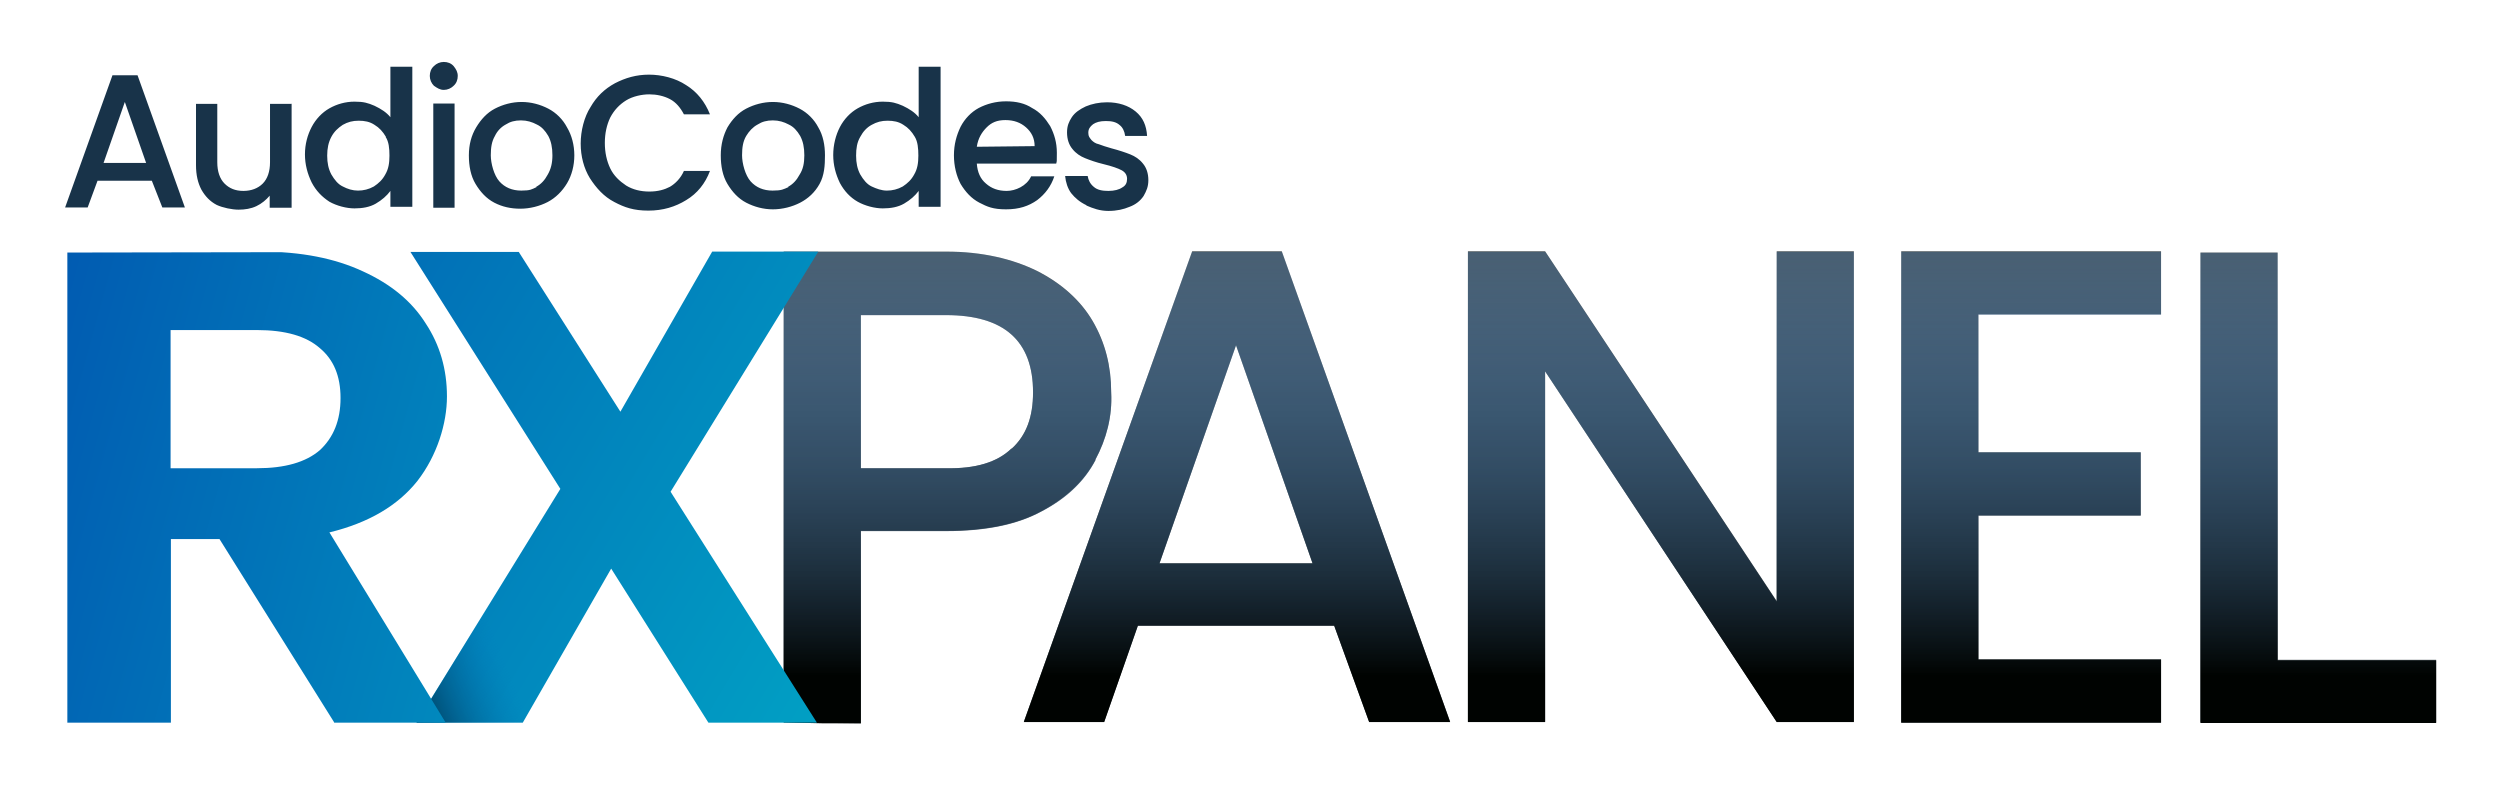 <?xml version="1.0" encoding="UTF-8"?>
<svg id="Layer_1" data-name="Layer 1" xmlns="http://www.w3.org/2000/svg" xmlns:xlink="http://www.w3.org/1999/xlink" version="1.1" viewBox="0 0 787 247.1">
  <defs>
    <style>
      .cls-1 {
        clip-path: url(#clippath);
      }

      .cls-2 {
        fill: none;
      }

      .cls-2, .cls-3, .cls-4, .cls-5, .cls-6, .cls-7, .cls-8 {
        stroke-width: 0px;
      }

      .cls-3 {
        fill: url(#linear-gradient);
      }

      .cls-9 {
        clip-path: url(#clippath-1);
      }

      .cls-10 {
        clip-path: url(#clippath-2);
      }

      .cls-4 {
        fill: #495359;
      }

      .cls-5 {
        fill: #183349;
      }

      .cls-6 {
        fill: url(#linear-gradient-4);
      }

      .cls-7 {
        fill: url(#linear-gradient-2);
      }

      .cls-8 {
        fill: url(#linear-gradient-3);
      }
    </style>
    <linearGradient id="linear-gradient" x1="506.9" y1="169.9" x2="506.9" y2="21.4" gradientTransform="translate(0 249.1) scale(1 -1)" gradientUnits="userSpaceOnUse">
      <stop offset="0" stop-color="#56aaff" stop-opacity="0"/>
      <stop offset="0" stop-color="#4890d8" stop-opacity=".2"/>
      <stop offset=".9" stop-color="#000301"/>
    </linearGradient>
    <clipPath id="clippath">
      <polygon class="cls-2" points="21 79.5 259.1 79.1 259 227.5 21 227.5 21 79.5"/>
    </clipPath>
    <clipPath id="clippath-1">
      <polygon class="cls-2" points="129.2 79.2 258.5 79.1 258.5 229.6 129.2 229.6 129.2 79.2"/>
    </clipPath>
    <linearGradient id="linear-gradient-2" x1="39.7" y1="186.9" x2="315" y2="22" gradientTransform="translate(0 249.1) scale(1 -1)" gradientUnits="userSpaceOnUse">
      <stop offset="0" stop-color="#015ab1"/>
      <stop offset="1" stop-color="#01acc7"/>
    </linearGradient>
    <clipPath id="clippath-2">
      <polygon class="cls-2" points="129.2 79.2 257.5 80.1 258.5 229.6 129.2 229.6 129.2 79.2"/>
    </clipPath>
    <linearGradient id="linear-gradient-3" x1="149.6" y1="78.3" x2="98.2" y2="57.5" gradientTransform="translate(0 249.1) scale(1 -1)" gradientUnits="userSpaceOnUse">
      <stop offset=".1" stop-color="#016eb6" stop-opacity="0"/>
      <stop offset=".9" stop-color="#000301"/>
    </linearGradient>
    <linearGradient id="linear-gradient-4" x1=".8" y1="111.3" x2="269.7" y2="37.6" gradientTransform="translate(0 249.1) scale(1 -1)" gradientUnits="userSpaceOnUse">
      <stop offset="0" stop-color="#015ab1"/>
      <stop offset="1" stop-color="#01acc7"/>
    </linearGradient>
  </defs>
  <path class="cls-4" d="M344.9,144.7c-3.5,6.7-9.3,12.1-17,16.2-7.7,4.2-17.7,6.2-30.1,6.2h-26.8v60.6l-24.3-.3V79.2h51.1c11.4,0,21,2.3,28.7,6.1,7.7,3.9,13.7,9.3,17.5,15.8,3.9,6.7,5.8,14.1,5.8,22.4.4,7.5-1.5,14.7-5,21.2ZM318.5,141.2c4.6-4.2,6.7-10,6.7-17.7,0-16.2-9.1-24.3-27.4-24.3h-26.8v48.2h26.8c9.3.2,16.2-1.9,20.6-6.2ZM420.1,196.9h-61.9l-10.6,30.3h-25.3l53-148.1h28.2l53,148.1h-25.5l-11-30.3ZM413.2,177.3l-24.1-68.6-24.1,68.6h48.2ZM583.6,227.2h-24.3l-72.9-110.3v110.3h-24.3V79.1h24.3l72.9,110.1v-110.1h24.3v148.1ZM622.8,99v43.4h51.1v19.9h-51.1v45.3h57.5v19.9h-81.8V79.1h81.8v19.9h-57.5ZM717,207.7h49.9v19.7h-74.2V79.5h24.3v128.2Z"/>
  <path class="cls-3" d="M344.9,144.8c-3.5,6.8-9.3,12.2-17,16.2-7.7,4.2-17.7,6.2-30.1,6.2h-26.8v60.5h-12.2c0,0-12.1-.3-12.1-.3V79.2h51.1c11.4,0,21,2.3,28.7,6.2,7.7,3.9,13.7,9.3,17.5,15.8,3.9,6.8,5.8,14.1,5.8,22.4.4,7.5-1.5,14.7-5,21.2ZM318.5,141.3c4.6-4.2,6.7-10,6.7-17.8,0-16.2-9.1-24.3-27.4-24.3h-26.8v48.2h26.8c9.3.2,16.2-1.9,20.6-6.2ZM420.1,197h-61.9l-10.6,30.3h-25.3l53-148.2h28.2l53,148.2h-25.5l-11-30.3ZM413.2,177.4l-24.1-68.7-24.1,68.7h48.2ZM583.6,227.3h-24.3l-72.9-110.4v110.4h-24.3V79.2h24.3l72.9,110.2v-110.2h24.3v148.2ZM622.8,99v43.4h51.1v19.9h-51.1v45.3h57.5v19.9h-81.8V79.2h81.8v19.9h-57.5ZM717,207.9h49.9v19.7h-74.2V79.6h24.3v128.3Z"/>
  <g class="cls-1">
    <g>
      <g class="cls-9">
        <path class="cls-7" d="M258.5,229.6l-47.4-74.8,46.5-75.6h-33.4l-28.9,50.4-32-50.3h-34.1l47.2,74.6-46.7,75.8h33.6l29.1-50.7,32,50.7h34.1Z"/>
      </g>
      <g class="cls-10">
        <path class="cls-8" d="M257,227.2l-45.9-72.4,46.5-75.6h-33.7l-28.5,50.4-32-50.3h-34.1l47.2,74.6-46.7,75.8h33.6l29.1-50.7,32,50.7,32.6-2.4Z"/>
      </g>
      <path class="cls-6" d="M105.2,227.4l-36.1-57.7h-15.3v57.9H21.2V79.2h60.9c12.6,0,23.3,2.1,32.1,6.2,8.8,4,15.4,9.4,19.8,16.4,4.5,6.8,6.7,14.5,6.7,23s-3.1,18.6-9.3,26.6c-6.2,7.8-15.4,13.2-27.7,16.2l36.8,60.2-14.4-.2h-21.1ZM53.7,147.4h27.2c8.8,0,15.4-1.9,19.8-5.7,4.3-4,6.5-9.4,6.5-16.4s-2.2-12.1-6.5-15.7c-4.3-3.8-10.9-5.7-19.8-5.7h-27.2v43.6Z"/>
    </g>
  </g>
  <path class="cls-5" d="M47.9,56.9h-17.2l-3.1,8.4h-7.1l14.9-41.6h7.9l14.9,41.6h-7.1l-3.3-8.4ZM46,51.3l-6.7-19.2-6.7,19.2h13.4ZM91.8,32.6v32.8h-6.9v-3.8c-1.1,1.3-2.5,2.5-4.2,3.3-1.7.8-3.6,1.1-5.6,1.1s-5-.6-6.9-1.5c-2.1-1.1-3.6-2.7-4.8-4.8-1.1-2.1-1.7-4.6-1.7-7.7v-19.3h6.7v18.4c0,2.9.8,5.2,2.3,6.7,1.5,1.5,3.4,2.3,5.9,2.3s4.6-.8,6.1-2.3c1.5-1.5,2.3-3.8,2.3-6.7v-18.4h6.7ZM98.1,40c1.3-2.5,3.3-4.6,5.6-5.9,2.3-1.3,5-2.1,7.9-2.1s4.2.4,6.3,1.3c2.1,1,3.8,2.1,5,3.6v-15.9h6.9v44.1h-6.9v-5c-1.1,1.5-2.7,2.9-4.6,4-1.9,1.1-4.2,1.5-6.7,1.5s-5.6-.8-7.9-2.1c-2.3-1.5-4.2-3.4-5.6-6.1-1.3-2.7-2.1-5.6-2.1-8.8s.8-6.1,2.1-8.6ZM121.5,43.1c-1-1.7-2.1-2.9-3.6-3.8-1.5-1-3.1-1.3-5-1.3s-3.4.4-5,1.3c-1.5,1-2.7,2.1-3.6,3.8s-1.3,3.6-1.3,5.9.4,4.2,1.3,5.9c1,1.7,2.1,3.1,3.6,3.8,1.5.8,3.1,1.3,4.8,1.3s3.4-.4,5-1.3c1.5-1,2.7-2.1,3.6-3.8,1-1.7,1.3-3.6,1.3-5.9s-.2-4.4-1.2-5.9ZM136.6,27c-.8-.8-1.3-1.9-1.3-3.1s.4-2.3,1.3-3.1c.8-.8,1.9-1.3,3.1-1.3s2.3.4,3.1,1.3c.8,1,1.3,1.9,1.3,3.1s-.4,2.3-1.3,3.1c-.8.8-1.9,1.3-3.1,1.3s-2.1-.6-3.1-1.3ZM143.1,32.6v32.8h-6.7v-32.8h6.7ZM155.6,63.8c-2.5-1.3-4.4-3.4-5.9-5.9-1.5-2.5-2.1-5.6-2.1-9s.8-6.3,2.3-8.8c1.5-2.5,3.4-4.6,5.9-5.9,2.5-1.3,5.4-2.1,8.4-2.1s5.9.8,8.4,2.1c2.5,1.3,4.6,3.4,5.9,5.9,1.5,2.5,2.3,5.6,2.3,8.8s-.8,6.3-2.3,8.8c-1.5,2.5-3.6,4.6-6.1,5.9-2.5,1.3-5.6,2.1-8.6,2.1s-5.7-.6-8.2-1.9ZM168.8,58.8c1.5-.8,2.7-2.1,3.6-3.8,1-1.7,1.5-3.6,1.5-6.1s-.4-4.4-1.3-6.1c-1-1.7-2.1-2.9-3.6-3.6-1.5-.8-3.1-1.3-5-1.3s-3.4.4-4.8,1.3c-1.5.8-2.7,2.1-3.4,3.6-1,1.7-1.3,3.6-1.3,6.1s1,6.3,2.7,8.2,4,2.9,6.9,2.9,3.3-.4,4.8-1.1ZM185.9,33.7c1.9-3.3,4.4-5.7,7.7-7.5,3.3-1.7,6.7-2.7,10.7-2.7s8.4,1.1,11.7,3.3c3.4,2.1,5.9,5.2,7.5,9.2h-8.2c-1.1-2.1-2.5-3.8-4.4-4.8-1.9-1-4.2-1.5-6.5-1.5s-5.2.6-7.3,1.9c-2.1,1.3-3.8,3.1-5,5.4-1.1,2.3-1.7,5-1.7,8s.6,5.7,1.7,8c1.1,2.3,2.9,4,5,5.4,2.1,1.3,4.6,1.9,7.3,1.9s4.8-.6,6.5-1.5c1.7-1,3.4-2.7,4.4-5h8.2c-1.5,4-4,7.1-7.5,9.2-3.4,2.1-7.3,3.3-11.9,3.3s-7.5-1-10.7-2.7c-3.3-1.7-5.7-4.4-7.7-7.5-1.9-3.1-2.9-6.9-2.9-10.9s1.1-8.4,3.1-11.5ZM234.9,63.8c-2.5-1.3-4.4-3.4-5.9-5.9-1.5-2.5-2.1-5.6-2.1-9s.8-6.3,2.1-8.8c1.5-2.5,3.4-4.6,5.9-5.9,2.5-1.3,5.4-2.1,8.4-2.1s5.9.8,8.4,2.1c2.5,1.3,4.6,3.4,5.9,5.9,1.5,2.5,2.1,5.6,2.1,8.8s-.2,6.3-1.7,9c-1.5,2.7-3.6,4.6-6.1,5.9-2.5,1.3-5.6,2.1-8.6,2.1s-5.9-.8-8.4-2.1ZM248.1,58.8c1.5-.8,2.7-2.1,3.6-3.8,1.1-1.7,1.5-3.6,1.5-6.1s-.4-4.4-1.3-6.1c-1-1.7-2.1-2.9-3.6-3.6-1.5-.8-3.1-1.3-5-1.3s-3.4.4-4.8,1.3c-1.5.8-2.7,2.1-3.6,3.6-1,1.7-1.3,3.6-1.3,6.1s1,6.3,2.7,8.2c1.7,1.9,4,2.9,6.9,2.9s3.4-.4,5-1.1ZM264.4,40c1.3-2.5,3.3-4.6,5.6-5.9,2.3-1.3,5-2.1,7.9-2.1s4.2.4,6.3,1.3c2.1,1,3.8,2.1,5,3.6v-15.9h6.9v44.1h-6.9v-5c-1.1,1.5-2.7,2.9-4.6,4-1.9,1.1-4.2,1.5-6.7,1.5s-5.6-.8-7.9-2.1c-2.3-1.3-4.2-3.3-5.6-5.9-1.3-2.7-2.1-5.6-2.1-8.8s.8-6.3,2.1-8.8ZM288,43.1c-1-1.7-2.1-2.9-3.6-3.8-1.5-1-3.1-1.3-5-1.3s-3.4.4-5,1.3c-1.5.8-2.7,2.1-3.6,3.8-1,1.7-1.3,3.6-1.3,5.9s.4,4.2,1.3,5.9c1,1.7,2.1,3.1,3.6,3.8s3.1,1.3,4.8,1.3,3.4-.4,5-1.3c1.5-1,2.7-2.1,3.6-3.8,1-1.7,1.3-3.6,1.3-5.9s-.2-4.4-1.1-5.9ZM332.6,51.5h-25.1c.2,2.7,1.1,4.8,2.9,6.3,1.7,1.5,3.8,2.3,6.5,2.3s6.3-1.5,7.7-4.6h7.3c-1,3.1-2.9,5.6-5.4,7.5-2.7,1.9-5.7,2.9-9.8,2.9s-5.9-.8-8.4-2.1c-2.5-1.3-4.4-3.4-5.9-5.9-1.3-2.5-2.1-5.6-2.1-9s.8-6.3,2.1-9c1.3-2.5,3.3-4.6,5.7-5.9,2.5-1.3,5.4-2.1,8.6-2.1s5.9.6,8.2,2.1c2.5,1.3,4.2,3.3,5.7,5.7,1.3,2.5,2.1,5.2,2.1,8.4s0,2.5-.2,3.4ZM325.7,46c0-2.5-1-4.4-2.7-5.9s-3.8-2.3-6.5-2.3-4.4.8-5.9,2.3c-1.5,1.5-2.7,3.4-3.1,6.1l18.2-.2ZM342,64.6c-2.1-1-3.6-2.3-4.8-3.8-1.1-1.5-1.7-3.4-1.9-5.4h7.1c.2,1.3.8,2.5,1.9,3.4,1.1,1,2.7,1.3,4.6,1.3s3.4-.4,4.4-1.1c1.1-.6,1.5-1.5,1.5-2.7s-.6-2.1-1.7-2.7c-1.1-.6-3.1-1.3-5.6-1.9-2.5-.6-4.4-1.3-5.9-1.9-1.5-.6-2.9-1.5-4-2.9-1.1-1.3-1.7-3.1-1.7-5.2s.6-3.4,1.5-4.8c1-1.5,2.5-2.5,4.4-3.4,1.9-.8,4.2-1.3,6.7-1.3,3.6,0,6.7,1,9,2.9,2.3,1.9,3.4,4.4,3.6,7.7h-6.9c-.2-1.5-.8-2.7-1.7-3.4-1.1-1-2.5-1.3-4.4-1.3s-3.1.4-4,1c-1,.8-1.5,1.5-1.5,2.7s.4,1.5,1,2.3c.6.6,1.3,1.1,2.3,1.3,1,.4,2.3.8,4,1.3,2.3.6,4.4,1.3,5.9,1.9,1.5.6,2.9,1.5,4,2.9,1.1,1.3,1.7,3.1,1.7,5.2s-.6,3.4-1.5,5c-1,1.5-2.5,2.7-4.4,3.4-1.9.8-4,1.3-6.7,1.3s-4.8-.8-6.9-1.7Z"/>
</svg>